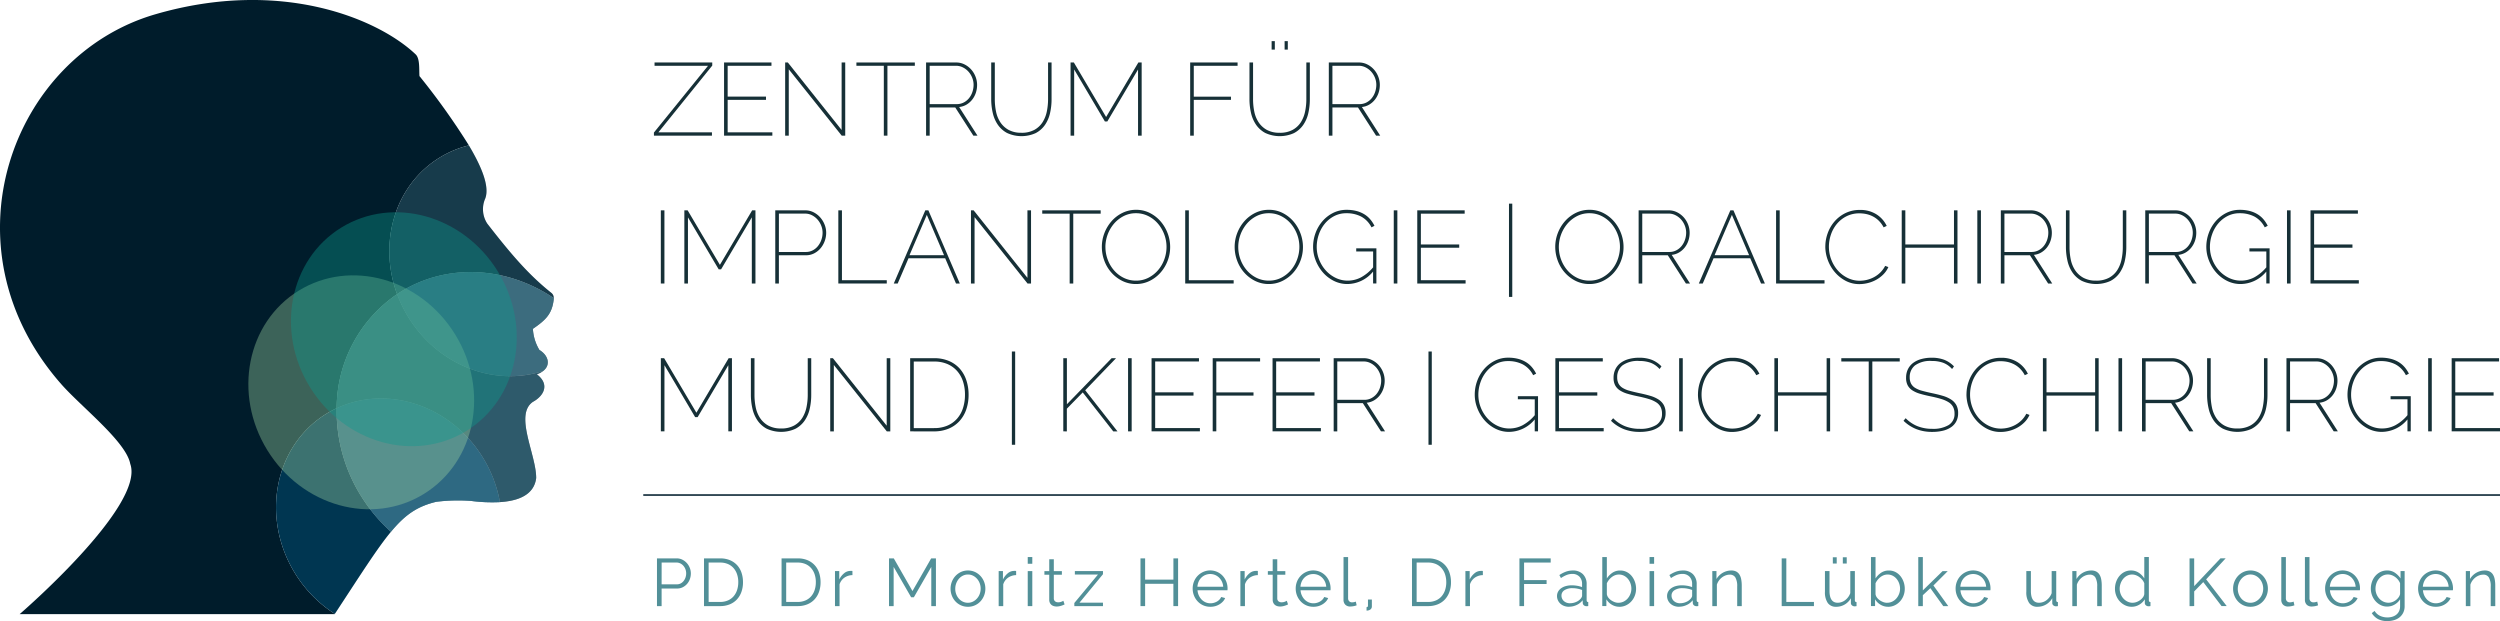 <svg id="Komponente_11_1" data-name="Komponente 11 – 1" xmlns="http://www.w3.org/2000/svg" xmlns:xlink="http://www.w3.org/1999/xlink" width="409" height="101.611" viewBox="0 0 409 101.611">
  <defs>
    <clipPath id="clip-path">
      <rect id="Rechteck_80" data-name="Rechteck 80" width="409" height="101.611" fill="none"/>
    </clipPath>
    <clipPath id="clip-path-4">
      <rect id="Rechteck_70" data-name="Rechteck 70" width="18.798" height="33.642" fill="none"/>
    </clipPath>
    <clipPath id="clip-path-5">
      <rect id="Rechteck_71" data-name="Rechteck 71" width="26.9" height="24.993" fill="none"/>
    </clipPath>
    <clipPath id="clip-path-6">
      <rect id="Rechteck_72" data-name="Rechteck 72" width="33.973" height="34.017" fill="none"/>
    </clipPath>
    <clipPath id="clip-path-7">
      <rect id="Rechteck_73" data-name="Rechteck 73" width="26.716" height="21.804" fill="none"/>
    </clipPath>
    <clipPath id="clip-path-9">
      <rect id="Rechteck_75" data-name="Rechteck 75" width="25.628" height="17.031" fill="none"/>
    </clipPath>
    <clipPath id="clip-path-11">
      <rect id="Rechteck_77" data-name="Rechteck 77" width="36.94" height="38.273" fill="none"/>
    </clipPath>
  </defs>
  <g id="Gruppe_156" data-name="Gruppe 156" clip-path="url(#clip-path)">
    <path id="Pfad_176" data-name="Pfad 176" d="M145.946,25.41,154.8,14.485h-8.75v-.539h9.441v.506l-8.817,10.925h8.767v.539h-9.492Z" transform="translate(-38.966 -3.723)" fill="#163037"/>
    <path id="Pfad_177" data-name="Pfad 177" d="M169.5,25.376v.539H161.6V13.946h7.755v.539h-7.165v5.042h6.272v.539h-6.272v5.311Z" transform="translate(-43.144 -3.723)" fill="#163037"/>
    <path id="Pfad_178" data-name="Pfad 178" d="M175.829,15.059V25.916h-.59V13.946h.438l8.8,11.043V13.946h.59v11.97h-.574Z" transform="translate(-46.787 -3.724)" fill="#163037"/>
    <path id="Pfad_179" data-name="Pfad 179" d="M200.7,14.485h-4.484V25.916h-.59V14.485h-4.485v-.539H200.7Z" transform="translate(-51.033 -3.723)" fill="#163037"/>
    <g id="Gruppe_126" data-name="Gruppe 126">
      <g id="Gruppe_125" data-name="Gruppe 125" clip-path="url(#clip-path)">
        <path id="Pfad_180" data-name="Pfad 180" d="M206.691,25.916V13.946h4.922a3,3,0,0,1,1.374.32,3.643,3.643,0,0,1,1.089.835,3.81,3.81,0,0,1,.707,1.171,3.67,3.67,0,0,1,.254,1.332,4.092,4.092,0,0,1-.21,1.315,3.672,3.672,0,0,1-.6,1.113,3.37,3.37,0,0,1-.927.809,2.905,2.905,0,0,1-1.2.388l3,4.686h-.674L211.461,21.3h-4.18v4.619Zm.59-5.159h4.434a2.413,2.413,0,0,0,1.138-.27,2.73,2.73,0,0,0,.867-.708,3.237,3.237,0,0,0,.548-1.012,3.614,3.614,0,0,0,.194-1.163,3.1,3.1,0,0,0-.228-1.171,3.333,3.333,0,0,0-.615-.995,3.064,3.064,0,0,0-.91-.691,2.455,2.455,0,0,0-1.113-.262h-4.316Z" transform="translate(-55.184 -3.723)" fill="#163037"/>
        <path id="Pfad_181" data-name="Pfad 181" d="M226.162,25.445a4.292,4.292,0,0,0,2.133-.481,3.7,3.7,0,0,0,1.34-1.256,5.232,5.232,0,0,0,.692-1.761,9.978,9.978,0,0,0,.2-2v-6h.574v6a10.168,10.168,0,0,1-.253,2.293,5.517,5.517,0,0,1-.835,1.93A4.243,4.243,0,0,1,228.5,25.5a5.638,5.638,0,0,1-4.687-.025,4.3,4.3,0,0,1-1.525-1.374,5.631,5.631,0,0,1-.817-1.939,10.046,10.046,0,0,1-.245-2.217v-6h.589v6a10.032,10.032,0,0,0,.2,2.031,4.958,4.958,0,0,0,.708,1.753,3.829,3.829,0,0,0,1.34,1.239,4.213,4.213,0,0,0,2.1.473" transform="translate(-59.064 -3.723)" fill="#163037"/>
        <path id="Pfad_182" data-name="Pfad 182" d="M249.975,25.916V15.093l-5.024,8.5h-.4l-5.025-8.5V25.916h-.59V13.946h.539l5.277,8.919,5.277-8.919h.54v11.97Z" transform="translate(-63.792 -3.724)" fill="#163037"/>
        <path id="Pfad_183" data-name="Pfad 183" d="M265.634,25.916V13.946h7.755v.539h-7.165v5.058h6.085v.523h-6.085v5.85Z" transform="translate(-70.921 -3.724)" fill="#163037"/>
        <path id="Pfad_184" data-name="Pfad 184" d="M283.808,24.174a4.284,4.284,0,0,0,2.132-.482,3.692,3.692,0,0,0,1.341-1.255,5.282,5.282,0,0,0,.691-1.762,9.914,9.914,0,0,0,.2-2v-6h.572v6a10.211,10.211,0,0,1-.252,2.293,5.507,5.507,0,0,1-.834,1.929,4.244,4.244,0,0,1-1.517,1.333,5.64,5.64,0,0,1-4.688-.025,4.308,4.308,0,0,1-1.526-1.374,5.667,5.667,0,0,1-.817-1.939,10.046,10.046,0,0,1-.244-2.217v-6h.589v6a10.084,10.084,0,0,0,.2,2.031,4.949,4.949,0,0,0,.708,1.753,3.832,3.832,0,0,0,1.341,1.239,4.21,4.21,0,0,0,2.1.473M282.492,9.185h.523v1.382h-.523Zm2.125,0h.523v1.382h-.523Z" transform="translate(-74.454 -2.452)" fill="#163037"/>
        <path id="Pfad_185" data-name="Pfad 185" d="M296.577,25.916V13.946H301.5a3,3,0,0,1,1.374.32,3.634,3.634,0,0,1,1.089.835,3.8,3.8,0,0,1,.707,1.171,3.685,3.685,0,0,1,.253,1.332,4.092,4.092,0,0,1-.21,1.315,3.671,3.671,0,0,1-.6,1.113,3.383,3.383,0,0,1-.928.809,2.9,2.9,0,0,1-1.2.388l3,4.686h-.674L301.348,21.3h-4.181v4.619Zm.59-5.159H301.6a2.409,2.409,0,0,0,1.138-.27,2.725,2.725,0,0,0,.868-.708,3.235,3.235,0,0,0,.548-1.012,3.6,3.6,0,0,0,.195-1.163,3.1,3.1,0,0,0-.228-1.171,3.321,3.321,0,0,0-.616-.995,3.064,3.064,0,0,0-.91-.691,2.45,2.45,0,0,0-1.112-.262h-4.317Z" transform="translate(-79.183 -3.723)" fill="#163037"/>
        <rect id="Rechteck_58" data-name="Rechteck 58" width="0.59" height="11.97" transform="translate(108.11 34.412)" fill="#163037"/>
        <path id="Pfad_186" data-name="Pfad 186" d="M163.776,58.916V48.093l-5.024,8.5h-.4l-5.024-8.5V58.916h-.59V46.946h.539l5.277,8.919,5.277-8.919h.54v11.97Z" transform="translate(-40.778 -12.534)" fill="#163037"/>
        <path id="Pfad_187" data-name="Pfad 187" d="M173.032,58.916V46.946h4.906a2.94,2.94,0,0,1,1.366.321,3.663,3.663,0,0,1,1.079.833,3.96,3.96,0,0,1,.716,1.172,3.575,3.575,0,0,1,.262,1.332,3.959,3.959,0,0,1-.245,1.374,3.842,3.842,0,0,1-.682,1.181,3.412,3.412,0,0,1-1.046.826,2.9,2.9,0,0,1-1.349.312h-4.416v4.619Zm.59-5.159h4.4a2.386,2.386,0,0,0,1.146-.27,2.693,2.693,0,0,0,.861-.717,3.355,3.355,0,0,0,.548-1.012,3.516,3.516,0,0,0,.194-1.154,3.1,3.1,0,0,0-.228-1.171,3.331,3.331,0,0,0-.615-1,3.093,3.093,0,0,0-.9-.69,2.4,2.4,0,0,0-1.1-.262h-4.3Z" transform="translate(-46.198 -12.534)" fill="#163037"/>
        <path id="Pfad_188" data-name="Pfad 188" d="M187.106,58.916V46.946h.591V58.377h7.333v.539Z" transform="translate(-49.955 -12.534)" fill="#163037"/>
        <path id="Pfad_189" data-name="Pfad 189" d="M204.634,46.946h.506l5.143,11.97h-.625l-1.769-4.131h-6l-1.77,4.131h-.641ZM207.7,54.28l-2.816-6.592-2.832,6.592Z" transform="translate(-53.257 -12.534)" fill="#163037"/>
        <path id="Pfad_190" data-name="Pfad 190" d="M217.3,48.059V58.917h-.591V46.946h.439l8.8,11.044V46.946h.59V58.917h-.574Z" transform="translate(-57.86 -12.534)" fill="#163037"/>
        <path id="Pfad_191" data-name="Pfad 191" d="M242.177,47.486h-4.485V58.917h-.59V47.486h-4.485v-.539h9.559Z" transform="translate(-62.106 -12.534)" fill="#163037"/>
        <path id="Pfad_192" data-name="Pfad 192" d="M251.513,58.97a4.943,4.943,0,0,1-2.276-.523,5.851,5.851,0,0,1-1.77-1.366,6.09,6.09,0,0,1-1.147-1.939,6.439,6.439,0,0,1-.4-2.242,6.223,6.223,0,0,1,.43-2.293,6.422,6.422,0,0,1,1.18-1.939,5.68,5.68,0,0,1,1.77-1.341,4.989,4.989,0,0,1,2.217-.5,4.9,4.9,0,0,1,2.277.531,5.792,5.792,0,0,1,1.761,1.391,6.431,6.431,0,0,1,1.138,1.948,6.334,6.334,0,0,1-1.206,6.44,5.728,5.728,0,0,1-1.769,1.333,4.959,4.959,0,0,1-2.2.5M246.506,52.9a5.876,5.876,0,0,0,.372,2.074,5.662,5.662,0,0,0,1.036,1.761,5.018,5.018,0,0,0,1.585,1.223,4.476,4.476,0,0,0,2.014.455,4.347,4.347,0,0,0,2.049-.481,5.188,5.188,0,0,0,1.576-1.256,5.625,5.625,0,0,0,1.012-1.77A5.948,5.948,0,0,0,256.5,52.9a5.773,5.773,0,0,0-.38-2.074,5.847,5.847,0,0,0-1.045-1.761,5.045,5.045,0,0,0-1.585-1.223,4.411,4.411,0,0,0-1.981-.455,4.347,4.347,0,0,0-2.049.481,5.2,5.2,0,0,0-1.576,1.256,5.924,5.924,0,0,0-1.382,3.776" transform="translate(-65.657 -12.503)" fill="#163037"/>
        <path id="Pfad_193" data-name="Pfad 193" d="M264.528,58.916V46.946h.591V58.377h7.333v.539Z" transform="translate(-70.626 -12.534)" fill="#163037"/>
        <path id="Pfad_194" data-name="Pfad 194" d="M281.158,58.97a4.943,4.943,0,0,1-2.276-.523,5.864,5.864,0,0,1-1.77-1.366,6.088,6.088,0,0,1-1.146-1.939,6.424,6.424,0,0,1-.405-2.242,6.223,6.223,0,0,1,.43-2.293,6.424,6.424,0,0,1,1.181-1.939,5.677,5.677,0,0,1,1.77-1.341,4.99,4.99,0,0,1,2.217-.5,4.893,4.893,0,0,1,2.276.531,5.783,5.783,0,0,1,1.761,1.391,6.417,6.417,0,0,1,1.138,1.948,6.338,6.338,0,0,1-1.206,6.44,5.732,5.732,0,0,1-1.77,1.333,4.958,4.958,0,0,1-2.2.5M276.15,52.9a5.892,5.892,0,0,0,.372,2.074,5.664,5.664,0,0,0,1.037,1.761,5.015,5.015,0,0,0,1.584,1.223,4.477,4.477,0,0,0,2.015.455,4.342,4.342,0,0,0,2.048-.481,5.2,5.2,0,0,0,1.577-1.256,5.623,5.623,0,0,0,1.011-1.77,5.93,5.93,0,0,0,.355-2.006,5.773,5.773,0,0,0-.38-2.074,5.833,5.833,0,0,0-1.045-1.761,5.045,5.045,0,0,0-1.585-1.223,4.41,4.41,0,0,0-1.981-.455,4.347,4.347,0,0,0-2.049.481,5.188,5.188,0,0,0-1.576,1.256A5.919,5.919,0,0,0,276.15,52.9" transform="translate(-73.571 -12.503)" fill="#163037"/>
        <path id="Pfad_195" data-name="Pfad 195" d="M302.88,56.93a5.478,5.478,0,0,1-4.181,2.04,4.914,4.914,0,0,1-2.268-.531,5.852,5.852,0,0,1-1.778-1.391,6.631,6.631,0,0,1-1.164-1.947,6.066,6.066,0,0,1-.421-2.2,6.521,6.521,0,0,1,.4-2.276,6.192,6.192,0,0,1,1.138-1.939,5.643,5.643,0,0,1,1.736-1.349,4.814,4.814,0,0,1,2.2-.506,6.379,6.379,0,0,1,1.635.194,4.732,4.732,0,0,1,1.281.54,4.012,4.012,0,0,1,.962.826,5.32,5.32,0,0,1,.69,1.053l-.489.253a4.064,4.064,0,0,0-1.7-1.77,5.153,5.153,0,0,0-2.395-.539,4.243,4.243,0,0,0-2.031.481,4.958,4.958,0,0,0-1.533,1.256A5.633,5.633,0,0,0,294,50.886a6.158,6.158,0,0,0-.338,2.014,5.582,5.582,0,0,0,.4,2.09,5.78,5.78,0,0,0,1.079,1.754,5.261,5.261,0,0,0,1.61,1.214,4.456,4.456,0,0,0,1.99.455,4.651,4.651,0,0,0,2.148-.523,6.83,6.83,0,0,0,2-1.652v-2.6h-2.765v-.506h3.3v5.749h-.539Z" transform="translate(-78.246 -12.503)" fill="#163037"/>
        <rect id="Rechteck_59" data-name="Rechteck 59" width="0.59" height="11.97" transform="translate(228.019 34.412)" fill="#163037"/>
        <path id="Pfad_196" data-name="Pfad 196" d="M324.225,58.376v.539h-7.907V46.946h7.755v.54h-7.165v5.041h6.272v.539h-6.272v5.311Z" transform="translate(-84.453 -12.534)" fill="#163037"/>
        <rect id="Rechteck_60" data-name="Rechteck 60" width="0.539" height="15.258" transform="translate(246.869 33.316)" fill="#163037"/>
        <path id="Pfad_197" data-name="Pfad 197" d="M352.711,58.97a4.943,4.943,0,0,1-2.276-.523,5.864,5.864,0,0,1-1.77-1.366,6.087,6.087,0,0,1-1.146-1.939,6.423,6.423,0,0,1-.405-2.242,6.223,6.223,0,0,1,.43-2.293,6.424,6.424,0,0,1,1.181-1.939,5.677,5.677,0,0,1,1.769-1.341,4.99,4.99,0,0,1,2.217-.5,4.893,4.893,0,0,1,2.276.531,5.783,5.783,0,0,1,1.761,1.391,6.417,6.417,0,0,1,1.138,1.948,6.338,6.338,0,0,1-1.206,6.44,5.732,5.732,0,0,1-1.77,1.333,4.958,4.958,0,0,1-2.2.5M347.7,52.9a5.893,5.893,0,0,0,.372,2.074,5.664,5.664,0,0,0,1.037,1.761,5.015,5.015,0,0,0,1.584,1.223,4.477,4.477,0,0,0,2.015.455,4.342,4.342,0,0,0,2.048-.481,5.2,5.2,0,0,0,1.577-1.256,5.622,5.622,0,0,0,1.011-1.77A5.948,5.948,0,0,0,357.7,52.9a5.773,5.773,0,0,0-.38-2.074,5.833,5.833,0,0,0-1.045-1.761,5.045,5.045,0,0,0-1.585-1.223,4.41,4.41,0,0,0-1.981-.455,4.347,4.347,0,0,0-2.049.481,5.188,5.188,0,0,0-1.576,1.256A5.919,5.919,0,0,0,347.7,52.9" transform="translate(-92.675 -12.503)" fill="#163037"/>
        <path id="Pfad_198" data-name="Pfad 198" d="M365.724,58.916V46.946h4.924a2.991,2.991,0,0,1,1.374.321,3.635,3.635,0,0,1,1.088.833,3.834,3.834,0,0,1,.708,1.172,3.684,3.684,0,0,1,.252,1.332,4.091,4.091,0,0,1-.21,1.315,3.654,3.654,0,0,1-.6,1.113,3.371,3.371,0,0,1-.927.809,2.9,2.9,0,0,1-1.2.388l3,4.686h-.674L370.5,54.3h-4.181v4.619Zm.591-5.159h4.434a2.4,2.4,0,0,0,1.138-.27,2.728,2.728,0,0,0,.869-.708,3.25,3.25,0,0,0,.548-1.012A3.593,3.593,0,0,0,373.5,50.6a3.1,3.1,0,0,0-.228-1.171,3.319,3.319,0,0,0-.616-1,3.044,3.044,0,0,0-.91-.69,2.445,2.445,0,0,0-1.112-.262h-4.316Z" transform="translate(-97.644 -12.534)" fill="#163037"/>
        <path id="Pfad_199" data-name="Pfad 199" d="M384.315,46.946h.506l5.143,11.97h-.625l-1.769-4.131h-6l-1.77,4.131h-.641Zm3.068,7.334-2.815-6.592-2.832,6.592Z" transform="translate(-101.23 -12.534)" fill="#163037"/>
        <path id="Pfad_200" data-name="Pfad 200" d="M396.4,58.916V46.946h.591V58.377h7.333v.539Z" transform="translate(-105.833 -12.534)" fill="#163037"/>
        <path id="Pfad_201" data-name="Pfad 201" d="M407.394,52.822a6.314,6.314,0,0,1,.38-2.141,6.037,6.037,0,0,1,1.1-1.913,5.626,5.626,0,0,1,1.778-1.382,5.269,5.269,0,0,1,2.4-.531,4.862,4.862,0,0,1,2.722.733,4.522,4.522,0,0,1,1.661,1.88l-.505.236a4.314,4.314,0,0,0-.785-1.079,3.992,3.992,0,0,0-.969-.707,4.309,4.309,0,0,0-1.079-.388,5.36,5.36,0,0,0-1.113-.118,4.606,4.606,0,0,0-2.132.48,4.964,4.964,0,0,0-1.577,1.256,5.453,5.453,0,0,0-.969,1.753,6.158,6.158,0,0,0-.328,1.973,5.816,5.816,0,0,0,.388,2.107,5.728,5.728,0,0,0,1.07,1.779,5.205,5.205,0,0,0,1.61,1.222,4.456,4.456,0,0,0,1.99.455,4.95,4.95,0,0,0,2.309-.581,4.535,4.535,0,0,0,1.028-.751,4.225,4.225,0,0,0,.809-1.1l.523.2a3.992,3.992,0,0,1-.826,1.2,5.2,5.2,0,0,1-1.163.877,5.539,5.539,0,0,1-1.357.531,5.8,5.8,0,0,1-1.391.177,4.742,4.742,0,0,1-2.25-.539,5.954,5.954,0,0,1-1.761-1.408,6.512,6.512,0,0,1-1.156-1.973,6.383,6.383,0,0,1-.412-2.25" transform="translate(-108.769 -12.509)" fill="#163037"/>
        <path id="Pfad_202" data-name="Pfad 202" d="M433.564,46.946v11.97h-.573v-5.85h-7.958v5.85h-.589V46.946h.589v5.58h7.958v-5.58Z" transform="translate(-113.321 -12.534)" fill="#163037"/>
        <rect id="Rechteck_61" data-name="Rechteck 61" width="0.59" height="11.97" transform="translate(323.49 34.412)" fill="#163037"/>
        <path id="Pfad_203" data-name="Pfad 203" d="M446.562,58.916V46.946h4.922a2.987,2.987,0,0,1,1.374.321,3.639,3.639,0,0,1,1.089.833,3.83,3.83,0,0,1,.707,1.172,3.67,3.67,0,0,1,.254,1.332,4.091,4.091,0,0,1-.21,1.315,3.672,3.672,0,0,1-.6,1.113,3.37,3.37,0,0,1-.927.809,2.905,2.905,0,0,1-1.2.388l3,4.686H454.3L451.332,54.3h-4.18v4.619Zm.59-5.159h4.434a2.413,2.413,0,0,0,1.138-.27,2.73,2.73,0,0,0,.867-.708,3.236,3.236,0,0,0,.548-1.012,3.614,3.614,0,0,0,.194-1.163,3.1,3.1,0,0,0-.228-1.171,3.346,3.346,0,0,0-.615-1,3.062,3.062,0,0,0-.91-.69,2.455,2.455,0,0,0-1.113-.262h-4.316Z" transform="translate(-119.227 -12.534)" fill="#163037"/>
        <path id="Pfad_204" data-name="Pfad 204" d="M466.033,58.445a4.3,4.3,0,0,0,2.133-.481,3.7,3.7,0,0,0,1.34-1.256,5.262,5.262,0,0,0,.692-1.761,9.979,9.979,0,0,0,.2-2v-6h.573v6a10.211,10.211,0,0,1-.252,2.293,5.517,5.517,0,0,1-.835,1.93,4.244,4.244,0,0,1-1.517,1.332,5.64,5.64,0,0,1-4.688-.025,4.306,4.306,0,0,1-1.525-1.374,5.631,5.631,0,0,1-.817-1.939,10.044,10.044,0,0,1-.244-2.217v-6h.589v6a10.084,10.084,0,0,0,.2,2.031,4.946,4.946,0,0,0,.709,1.753,3.817,3.817,0,0,0,1.34,1.239,4.212,4.212,0,0,0,2.1.473" transform="translate(-123.107 -12.534)" fill="#163037"/>
        <path id="Pfad_205" data-name="Pfad 205" d="M478.8,58.916V46.946h4.924a2.991,2.991,0,0,1,1.374.321,3.636,3.636,0,0,1,1.088.833,3.834,3.834,0,0,1,.708,1.172,3.683,3.683,0,0,1,.252,1.332,4.091,4.091,0,0,1-.21,1.315,3.654,3.654,0,0,1-.6,1.113,3.37,3.37,0,0,1-.927.809,2.9,2.9,0,0,1-1.2.388l3,4.686h-.674L483.574,54.3h-4.181v4.619Zm.591-5.159h4.434a2.4,2.4,0,0,0,1.138-.27,2.728,2.728,0,0,0,.869-.708,3.25,3.25,0,0,0,.548-1.012,3.594,3.594,0,0,0,.194-1.163,3.1,3.1,0,0,0-.228-1.171,3.318,3.318,0,0,0-.616-1,3.043,3.043,0,0,0-.91-.69,2.445,2.445,0,0,0-1.112-.262h-4.316Z" transform="translate(-127.835 -12.534)" fill="#163037"/>
        <path id="Pfad_206" data-name="Pfad 206" d="M502.238,56.93a5.479,5.479,0,0,1-4.181,2.04,4.91,4.91,0,0,1-2.268-.531,5.864,5.864,0,0,1-1.779-1.391,6.644,6.644,0,0,1-1.163-1.947,6.051,6.051,0,0,1-.422-2.2,6.522,6.522,0,0,1,.405-2.276,6.165,6.165,0,0,1,1.138-1.939,5.634,5.634,0,0,1,1.737-1.349,4.812,4.812,0,0,1,2.2-.506,6.388,6.388,0,0,1,1.635.194,4.732,4.732,0,0,1,1.281.54,4,4,0,0,1,.961.826,5.357,5.357,0,0,1,.691,1.053l-.49.253a4.063,4.063,0,0,0-1.7-1.77,5.155,5.155,0,0,0-2.395-.539,4.243,4.243,0,0,0-2.031.481,4.969,4.969,0,0,0-1.534,1.256,5.662,5.662,0,0,0-.969,1.762,6.177,6.177,0,0,0-.338,2.014,5.6,5.6,0,0,0,.4,2.09,5.8,5.8,0,0,0,1.08,1.754,5.267,5.267,0,0,0,1.609,1.214,4.457,4.457,0,0,0,1.99.455,4.649,4.649,0,0,0,2.148-.523,6.832,6.832,0,0,0,2-1.652v-2.6h-2.765v-.506h3.3v5.749h-.539Z" transform="translate(-131.472 -12.503)" fill="#163037"/>
        <rect id="Rechteck_62" data-name="Rechteck 62" width="0.591" height="11.97" transform="translate(374.151 34.412)" fill="#163037"/>
        <path id="Pfad_207" data-name="Pfad 207" d="M523.583,58.376v.539h-7.907V46.946h7.755v.54h-7.164v5.041h6.271v.539h-6.271v5.311Z" transform="translate(-137.679 -12.534)" fill="#163037"/>
        <path id="Pfad_208" data-name="Pfad 208" d="M158.53,91.916V81.093l-5.024,8.5h-.4l-5.024-8.5V91.916h-.59V79.946h.539l5.277,8.919,5.277-8.919h.539v11.97Z" transform="translate(-39.377 -21.345)" fill="#163037"/>
        <path id="Pfad_209" data-name="Pfad 209" d="M172.528,91.445a4.3,4.3,0,0,0,2.133-.481A3.711,3.711,0,0,0,176,89.708a5.276,5.276,0,0,0,.69-1.761,9.874,9.874,0,0,0,.2-2v-6h.572v6a10.168,10.168,0,0,1-.253,2.293,5.49,5.49,0,0,1-.834,1.93,4.243,4.243,0,0,1-1.517,1.332,5.638,5.638,0,0,1-4.687-.025A4.3,4.3,0,0,1,168.65,90.1a5.645,5.645,0,0,1-.817-1.939,10.046,10.046,0,0,1-.245-2.217v-6h.59v6a10.084,10.084,0,0,0,.2,2.031,4.958,4.958,0,0,0,.708,1.753,3.825,3.825,0,0,0,1.341,1.239,4.212,4.212,0,0,0,2.1.473" transform="translate(-44.744 -21.345)" fill="#163037"/>
        <path id="Pfad_210" data-name="Pfad 210" d="M185.888,81.059V91.917h-.59V79.946h.438l8.8,11.044V79.946h.59V91.917h-.573Z" transform="translate(-49.472 -21.345)" fill="#163037"/>
        <path id="Pfad_211" data-name="Pfad 211" d="M203.137,91.916V79.946h3.911a6.037,6.037,0,0,1,2.478.473,4.948,4.948,0,0,1,1.763,1.281,5.441,5.441,0,0,1,1.053,1.9,7.423,7.423,0,0,1,.354,2.318,7.283,7.283,0,0,1-.4,2.47,5.4,5.4,0,0,1-1.13,1.888,5.008,5.008,0,0,1-1.779,1.214,6.109,6.109,0,0,1-2.343.43Zm8.969-6a6.9,6.9,0,0,0-.328-2.175,4.815,4.815,0,0,0-.978-1.719,4.483,4.483,0,0,0-1.594-1.13,5.432,5.432,0,0,0-2.158-.4h-3.321v10.89h3.321a5.425,5.425,0,0,0,2.192-.413,4.415,4.415,0,0,0,1.585-1.146,4.86,4.86,0,0,0,.961-1.737,7.09,7.09,0,0,0,.32-2.167" transform="translate(-54.235 -21.345)" fill="#163037"/>
        <rect id="Rechteck_63" data-name="Rechteck 63" width="0.539" height="15.258" transform="translate(165.542 57.506)" fill="#163037"/>
        <path id="Pfad_212" data-name="Pfad 212" d="M237.314,91.916V79.946h.59v7.536l7.317-7.536h.724L240.9,85.19l5.278,6.727h-.692l-4.99-6.373-2.6,2.664v3.709Z" transform="translate(-63.36 -21.345)" fill="#163037"/>
        <rect id="Rechteck_64" data-name="Rechteck 64" width="0.59" height="11.97" transform="translate(184.551 58.601)" fill="#163037"/>
        <path id="Pfad_213" data-name="Pfad 213" d="M264.924,91.376v.539h-7.907V79.946h7.755v.54h-7.165v5.041h6.272v.539h-6.272v5.311Z" transform="translate(-68.621 -21.345)" fill="#163037"/>
        <path id="Pfad_214" data-name="Pfad 214" d="M270.66,91.916V79.946h7.755v.539h-7.164v5.058h6.085v.523h-6.085v5.85Z" transform="translate(-72.263 -21.345)" fill="#163037"/>
        <path id="Pfad_215" data-name="Pfad 215" d="M291.926,91.376v.539h-7.907V79.946h7.755v.54h-7.165v5.041h6.271v.539h-6.271v5.311Z" transform="translate(-75.83 -21.345)" fill="#163037"/>
        <path id="Pfad_216" data-name="Pfad 216" d="M297.661,91.916V79.946h4.923a2.987,2.987,0,0,1,1.374.321,3.629,3.629,0,0,1,1.089.833,3.818,3.818,0,0,1,.707,1.172,3.684,3.684,0,0,1,.253,1.332,4.092,4.092,0,0,1-.21,1.315,3.67,3.67,0,0,1-.6,1.113,3.383,3.383,0,0,1-.928.809,2.9,2.9,0,0,1-1.2.388l3,4.686H305.4L302.432,87.3h-4.181v4.619Zm.59-5.159h4.434a2.409,2.409,0,0,0,1.138-.27,2.725,2.725,0,0,0,.868-.708,3.235,3.235,0,0,0,.548-1.012,3.6,3.6,0,0,0,.195-1.163,3.1,3.1,0,0,0-.228-1.171,3.333,3.333,0,0,0-.616-1,3.062,3.062,0,0,0-.91-.69,2.449,2.449,0,0,0-1.112-.262h-4.317Z" transform="translate(-79.472 -21.345)" fill="#163037"/>
        <rect id="Rechteck_65" data-name="Rechteck 65" width="0.539" height="15.258" transform="translate(233.7 57.506)" fill="#163037"/>
        <path id="Pfad_217" data-name="Pfad 217" d="M338.959,89.93a5.476,5.476,0,0,1-4.18,2.04,4.912,4.912,0,0,1-2.268-.531,5.844,5.844,0,0,1-1.778-1.391,6.616,6.616,0,0,1-1.164-1.947,6.066,6.066,0,0,1-.421-2.2,6.538,6.538,0,0,1,.4-2.276,6.221,6.221,0,0,1,1.138-1.939,5.661,5.661,0,0,1,1.736-1.349,4.817,4.817,0,0,1,2.2-.506,6.374,6.374,0,0,1,1.635.194,4.733,4.733,0,0,1,1.281.54,4,4,0,0,1,.962.826,5.286,5.286,0,0,1,.691,1.053l-.488.253a4.065,4.065,0,0,0-1.7-1.77,5.149,5.149,0,0,0-2.394-.539,4.243,4.243,0,0,0-2.031.481,4.969,4.969,0,0,0-1.534,1.256,5.648,5.648,0,0,0-.969,1.762,6.157,6.157,0,0,0-.337,2.014,5.6,5.6,0,0,0,.4,2.09,5.794,5.794,0,0,0,1.079,1.754,5.264,5.264,0,0,0,1.61,1.214,4.453,4.453,0,0,0,1.989.455,4.654,4.654,0,0,0,2.149-.523,6.818,6.818,0,0,0,2-1.652v-2.6H336.2v-.506h3.3v5.749h-.54Z" transform="translate(-87.879 -21.314)" fill="#163037"/>
        <path id="Pfad_218" data-name="Pfad 218" d="M355.047,91.376v.539H347.14V79.946H354.9v.54h-7.164v5.041H354v.539h-6.271v5.311Z" transform="translate(-92.682 -21.345)" fill="#163037"/>
        <path id="Pfad_219" data-name="Pfad 219" d="M367.5,81.686a3.721,3.721,0,0,0-1.45-1.02,5.332,5.332,0,0,0-1.855-.295,4.265,4.265,0,0,0-2.764.725,2.407,2.407,0,0,0-.86,1.939,2.222,2.222,0,0,0,.211,1.02,1.827,1.827,0,0,0,.649.7,4.1,4.1,0,0,0,1.13.48q.692.194,1.652.4.976.2,1.77.438a5.175,5.175,0,0,1,1.349.6,2.57,2.57,0,0,1,.858.9,2.675,2.675,0,0,1,.3,1.332,2.864,2.864,0,0,1-.295,1.332,2.615,2.615,0,0,1-.851.961,3.994,3.994,0,0,1-1.341.582,7.321,7.321,0,0,1-1.745.194,7.057,7.057,0,0,1-2.579-.446,6.507,6.507,0,0,1-2.124-1.374l.353-.421a5.648,5.648,0,0,0,1.923,1.3,6.438,6.438,0,0,0,2.444.438,4.923,4.923,0,0,0,2.656-.615,2.075,2.075,0,0,0,.97-1.879,2.306,2.306,0,0,0-.237-1.089,2.046,2.046,0,0,0-.715-.758,4.921,4.921,0,0,0-1.214-.539q-.734-.228-1.728-.43-.977-.2-1.728-.421a4.706,4.706,0,0,1-1.265-.557,2.254,2.254,0,0,1-.775-.826,2.581,2.581,0,0,1-.262-1.231,3.156,3.156,0,0,1,.3-1.408,2.871,2.871,0,0,1,.852-1.028,3.967,3.967,0,0,1,1.324-.633,6.321,6.321,0,0,1,1.72-.219,5.664,5.664,0,0,1,2.04.337,4.5,4.5,0,0,1,1.6,1.079Z" transform="translate(-95.998 -21.314)" fill="#163037"/>
        <rect id="Rechteck_66" data-name="Rechteck 66" width="0.591" height="11.97" transform="translate(274.709 58.601)" fill="#163037"/>
        <path id="Pfad_220" data-name="Pfad 220" d="M378.972,85.822a6.313,6.313,0,0,1,.38-2.141,6.065,6.065,0,0,1,1.1-1.913,5.637,5.637,0,0,1,1.779-1.382,5.266,5.266,0,0,1,2.4-.531,4.863,4.863,0,0,1,2.722.733,4.527,4.527,0,0,1,1.661,1.88l-.506.236a4.331,4.331,0,0,0-.784-1.079,3.992,3.992,0,0,0-.969-.707,4.319,4.319,0,0,0-1.079-.388,5.36,5.36,0,0,0-1.113-.118,4.609,4.609,0,0,0-2.132.48,4.952,4.952,0,0,0-1.577,1.256,5.452,5.452,0,0,0-.969,1.753,6.159,6.159,0,0,0-.329,1.973,5.816,5.816,0,0,0,.388,2.107,5.744,5.744,0,0,0,1.071,1.779,5.211,5.211,0,0,0,1.609,1.222,4.457,4.457,0,0,0,1.99.455,4.945,4.945,0,0,0,2.309-.581,4.538,4.538,0,0,0,1.029-.751,4.241,4.241,0,0,0,.809-1.1l.523.2a4.005,4.005,0,0,1-.826,1.2,5.185,5.185,0,0,1-1.164.877,5.528,5.528,0,0,1-1.357.531,5.785,5.785,0,0,1-1.391.177,4.741,4.741,0,0,1-2.25-.539,5.957,5.957,0,0,1-1.762-1.408,6.525,6.525,0,0,1-1.155-1.973,6.367,6.367,0,0,1-.413-2.25" transform="translate(-101.181 -21.32)" fill="#163037"/>
        <path id="Pfad_221" data-name="Pfad 221" d="M405.142,79.946v11.97h-.572v-5.85h-7.958v5.85h-.59V79.946h.59v5.58h7.958v-5.58Z" transform="translate(-105.733 -21.345)" fill="#163037"/>
        <path id="Pfad_222" data-name="Pfad 222" d="M420.52,80.486h-4.485V91.917h-.59V80.486h-4.484v-.539h9.559Z" transform="translate(-109.722 -21.345)" fill="#163037"/>
        <path id="Pfad_223" data-name="Pfad 223" d="M432.788,81.686a3.721,3.721,0,0,0-1.45-1.02,5.332,5.332,0,0,0-1.855-.295,4.265,4.265,0,0,0-2.764.725,2.407,2.407,0,0,0-.86,1.939,2.222,2.222,0,0,0,.211,1.02,1.827,1.827,0,0,0,.649.7,4.1,4.1,0,0,0,1.13.48q.692.194,1.652.4.976.2,1.77.438a5.175,5.175,0,0,1,1.349.6,2.57,2.57,0,0,1,.858.9,2.675,2.675,0,0,1,.3,1.332,2.864,2.864,0,0,1-.295,1.332,2.615,2.615,0,0,1-.851.961,3.994,3.994,0,0,1-1.341.582,7.321,7.321,0,0,1-1.745.194,7.057,7.057,0,0,1-2.579-.446,6.507,6.507,0,0,1-2.124-1.374l.353-.421a5.647,5.647,0,0,0,1.923,1.3,6.438,6.438,0,0,0,2.444.438,4.923,4.923,0,0,0,2.656-.615,2.075,2.075,0,0,0,.97-1.879,2.306,2.306,0,0,0-.237-1.089,2.046,2.046,0,0,0-.715-.758,4.921,4.921,0,0,0-1.214-.539q-.734-.228-1.728-.43-.977-.2-1.728-.421a4.706,4.706,0,0,1-1.265-.557,2.254,2.254,0,0,1-.775-.826,2.581,2.581,0,0,1-.262-1.231,3.156,3.156,0,0,1,.3-1.408,2.871,2.871,0,0,1,.852-1.028,3.967,3.967,0,0,1,1.324-.633,6.321,6.321,0,0,1,1.72-.219,5.664,5.664,0,0,1,2.04.337,4.5,4.5,0,0,1,1.6,1.079Z" transform="translate(-113.429 -21.314)" fill="#163037"/>
        <path id="Pfad_224" data-name="Pfad 224" d="M438.9,85.822a6.33,6.33,0,0,1,.38-2.141,6.053,6.053,0,0,1,1.1-1.913,5.61,5.61,0,0,1,1.778-1.382,5.268,5.268,0,0,1,2.4-.531,4.862,4.862,0,0,1,2.722.733,4.527,4.527,0,0,1,1.661,1.88l-.505.236a4.352,4.352,0,0,0-.785-1.079,4.006,4.006,0,0,0-.969-.707,4.323,4.323,0,0,0-1.08-.388,5.358,5.358,0,0,0-1.112-.118,4.607,4.607,0,0,0-2.132.48,4.971,4.971,0,0,0-1.577,1.256,5.466,5.466,0,0,0-.969,1.753,6.158,6.158,0,0,0-.328,1.973,5.831,5.831,0,0,0,.388,2.107,5.742,5.742,0,0,0,1.07,1.779,5.208,5.208,0,0,0,1.61,1.222,4.453,4.453,0,0,0,1.989.455,4.95,4.95,0,0,0,2.31-.581,4.551,4.551,0,0,0,1.028-.751,4.24,4.24,0,0,0,.809-1.1l.523.2a3.979,3.979,0,0,1-.826,1.2,5.176,5.176,0,0,1-1.163.877,5.563,5.563,0,0,1-1.357.531,5.8,5.8,0,0,1-1.392.177,4.744,4.744,0,0,1-2.25-.539,5.963,5.963,0,0,1-1.761-1.408,6.512,6.512,0,0,1-1.155-1.973,6.368,6.368,0,0,1-.413-2.25" transform="translate(-117.182 -21.32)" fill="#163037"/>
        <path id="Pfad_225" data-name="Pfad 225" d="M465.073,79.946v11.97H464.5v-5.85h-7.958v5.85h-.589V79.946h.589v5.58H464.5v-5.58Z" transform="translate(-121.734 -21.345)" fill="#163037"/>
        <rect id="Rechteck_67" data-name="Rechteck 67" width="0.591" height="11.97" transform="translate(346.586 58.601)" fill="#163037"/>
        <path id="Pfad_226" data-name="Pfad 226" d="M478.071,91.916V79.946h4.923a2.991,2.991,0,0,1,1.374.321,3.644,3.644,0,0,1,1.088.833,3.846,3.846,0,0,1,.707,1.172,3.669,3.669,0,0,1,.253,1.332,4.093,4.093,0,0,1-.21,1.315,3.657,3.657,0,0,1-.6,1.113,3.358,3.358,0,0,1-.927.809,2.908,2.908,0,0,1-1.2.388l3,4.686h-.674L482.842,87.3h-4.18v4.619Zm.591-5.159H483.1a2.408,2.408,0,0,0,1.138-.27,2.733,2.733,0,0,0,.868-.708,3.251,3.251,0,0,0,.548-1.012,3.612,3.612,0,0,0,.194-1.163,3.1,3.1,0,0,0-.228-1.171,3.332,3.332,0,0,0-.615-1,3.044,3.044,0,0,0-.91-.69,2.45,2.45,0,0,0-1.113-.262h-4.315Z" transform="translate(-127.639 -21.345)" fill="#163037"/>
        <path id="Pfad_227" data-name="Pfad 227" d="M497.542,91.445a4.293,4.293,0,0,0,2.132-.481,3.7,3.7,0,0,0,1.341-1.256,5.275,5.275,0,0,0,.691-1.761,9.925,9.925,0,0,0,.2-2v-6h.573v6a10.211,10.211,0,0,1-.252,2.293,5.516,5.516,0,0,1-.834,1.93,4.249,4.249,0,0,1-1.517,1.332,5.64,5.64,0,0,1-4.688-.025,4.3,4.3,0,0,1-1.526-1.374,5.661,5.661,0,0,1-.817-1.939,10.046,10.046,0,0,1-.244-2.217v-6h.589v6a10.084,10.084,0,0,0,.2,2.031,4.944,4.944,0,0,0,.708,1.753,3.825,3.825,0,0,0,1.341,1.239,4.209,4.209,0,0,0,2.1.473" transform="translate(-131.519 -21.345)" fill="#163037"/>
        <path id="Pfad_228" data-name="Pfad 228" d="M510.312,91.916V79.946h4.922a2.987,2.987,0,0,1,1.374.321,3.64,3.64,0,0,1,1.089.833,3.831,3.831,0,0,1,.707,1.172,3.671,3.671,0,0,1,.254,1.332,4.092,4.092,0,0,1-.21,1.315,3.671,3.671,0,0,1-.6,1.113,3.371,3.371,0,0,1-.927.809,2.905,2.905,0,0,1-1.2.388l3,4.686h-.674L515.082,87.3H510.9v4.619Zm.59-5.159h4.434a2.413,2.413,0,0,0,1.138-.27,2.73,2.73,0,0,0,.867-.708,3.236,3.236,0,0,0,.548-1.012,3.615,3.615,0,0,0,.194-1.163,3.1,3.1,0,0,0-.228-1.171,3.345,3.345,0,0,0-.615-1,3.061,3.061,0,0,0-.91-.69,2.455,2.455,0,0,0-1.113-.262H510.9Z" transform="translate(-136.247 -21.345)" fill="#163037"/>
        <path id="Pfad_229" data-name="Pfad 229" d="M533.746,89.93a5.477,5.477,0,0,1-4.18,2.04,4.912,4.912,0,0,1-2.268-.531,5.843,5.843,0,0,1-1.778-1.391,6.616,6.616,0,0,1-1.164-1.947,6.066,6.066,0,0,1-.421-2.2,6.537,6.537,0,0,1,.4-2.276,6.22,6.22,0,0,1,1.138-1.939,5.66,5.66,0,0,1,1.737-1.349,4.816,4.816,0,0,1,2.2-.506,6.374,6.374,0,0,1,1.635.194,4.733,4.733,0,0,1,1.281.54,4,4,0,0,1,.962.826,5.29,5.29,0,0,1,.69,1.053l-.488.253a4.065,4.065,0,0,0-1.7-1.77,5.149,5.149,0,0,0-2.394-.539,4.243,4.243,0,0,0-2.031.481,4.969,4.969,0,0,0-1.534,1.256,5.649,5.649,0,0,0-.969,1.762,6.159,6.159,0,0,0-.337,2.014,5.6,5.6,0,0,0,.4,2.09A5.8,5.8,0,0,0,526,89.744a5.264,5.264,0,0,0,1.61,1.214,4.454,4.454,0,0,0,1.989.455,4.654,4.654,0,0,0,2.149-.523,6.818,6.818,0,0,0,2-1.652v-2.6h-2.764v-.506h3.3v5.749h-.539Z" transform="translate(-139.885 -21.314)" fill="#163037"/>
        <rect id="Rechteck_68" data-name="Rechteck 68" width="0.59" height="11.97" transform="translate(397.248 58.601)" fill="#163037"/>
        <path id="Pfad_230" data-name="Pfad 230" d="M555.092,91.376v.539h-7.907V79.946h7.755v.54h-7.165v5.041h6.272v.539h-6.272v5.311Z" transform="translate(-146.092 -21.345)" fill="#163037"/>
        <path id="Pfad_231" data-name="Pfad 231" d="M146.629,132.433v-7.807h3.233a2.028,2.028,0,0,1,.929.215,2.456,2.456,0,0,1,.731.561,2.565,2.565,0,0,1,.479.787,2.444,2.444,0,0,1,.17.891,2.736,2.736,0,0,1-.159.929,2.435,2.435,0,0,1-.457.787,2.343,2.343,0,0,1-.709.55,2.013,2.013,0,0,1-.918.209h-2.54v2.88Zm.759-3.562h2.5a1.308,1.308,0,0,0,.622-.148,1.521,1.521,0,0,0,.478-.4,1.873,1.873,0,0,0,.308-.572,2.09,2.09,0,0,0,.11-.676,1.892,1.892,0,0,0-.126-.688,1.871,1.871,0,0,0-.341-.566,1.558,1.558,0,0,0-.506-.38,1.415,1.415,0,0,0-.611-.137h-2.43Z" transform="translate(-39.148 -33.274)" fill="#529098"/>
        <path id="Pfad_232" data-name="Pfad 232" d="M157.126,132.432v-7.807h2.639a4.07,4.07,0,0,1,1.638.308,3.328,3.328,0,0,1,1.171.836,3.447,3.447,0,0,1,.7,1.237,4.856,4.856,0,0,1,.231,1.512,4.65,4.65,0,0,1-.264,1.61,3.53,3.53,0,0,1-.748,1.231,3.291,3.291,0,0,1-1.176.792,4.1,4.1,0,0,1-1.55.281Zm5.608-3.914a4.033,4.033,0,0,0-.2-1.292,2.908,2.908,0,0,0-.578-1.017,2.579,2.579,0,0,0-.929-.666,3.189,3.189,0,0,0-1.264-.236h-1.88v6.443h1.88a3.118,3.118,0,0,0,1.281-.248,2.6,2.6,0,0,0,.929-.681,2.953,2.953,0,0,0,.566-1.023,4.093,4.093,0,0,0,.193-1.281" transform="translate(-41.951 -33.273)" fill="#529098"/>
        <path id="Pfad_233" data-name="Pfad 233" d="M174.436,132.432v-7.807h2.639a4.076,4.076,0,0,1,1.639.308,3.339,3.339,0,0,1,1.171.836,3.445,3.445,0,0,1,.7,1.237,4.835,4.835,0,0,1,.232,1.512,4.633,4.633,0,0,1-.265,1.61,3.528,3.528,0,0,1-.747,1.231,3.287,3.287,0,0,1-1.177.792,4.09,4.09,0,0,1-1.55.281Zm5.608-3.914a4.033,4.033,0,0,0-.2-1.292,2.919,2.919,0,0,0-.578-1.017,2.578,2.578,0,0,0-.929-.666,3.189,3.189,0,0,0-1.264-.236h-1.88v6.443h1.88a3.12,3.12,0,0,0,1.281-.248,2.6,2.6,0,0,0,.929-.681,2.954,2.954,0,0,0,.566-1.023,4.093,4.093,0,0,0,.193-1.281" transform="translate(-46.572 -33.273)" fill="#529098"/>
        <path id="Pfad_234" data-name="Pfad 234" d="M189.216,128.109a2.361,2.361,0,0,0-1.319.418,2.1,2.1,0,0,0-.791,1.089v3.562h-.748v-5.728h.7v1.374a3.007,3.007,0,0,1,.78-1.006,1.6,1.6,0,0,1,1.045-.4h.186a.819.819,0,0,1,.143.011Z" transform="translate(-49.755 -34.019)" fill="#529098"/>
        <path id="Pfad_235" data-name="Pfad 235" d="M205.334,132.433v-6.41l-2.848,4.959h-.45l-2.859-4.959v6.41h-.759v-7.807h.781l3.057,5.344,3.057-5.344h.781v7.807Z" transform="translate(-52.975 -33.274)" fill="#529098"/>
        <path id="Pfad_236" data-name="Pfad 236" d="M215,133.264a2.756,2.756,0,0,1-1.149-.238,2.792,2.792,0,0,1-.9-.643,2.91,2.91,0,0,1-.588-.946,3.168,3.168,0,0,1,.005-2.276,3,3,0,0,1,.594-.946,2.885,2.885,0,0,1,.9-.649,2.8,2.8,0,0,1,2.277,0,2.882,2.882,0,0,1,.9.649,3,3,0,0,1,.594.946,3.067,3.067,0,0,1,.215,1.144,3.035,3.035,0,0,1-.215,1.133,2.988,2.988,0,0,1-.594.946,2.8,2.8,0,0,1-.9.643,2.732,2.732,0,0,1-1.138.238m-2.079-2.947a2.451,2.451,0,0,0,.161.9,2.317,2.317,0,0,0,.439.726,2,2,0,0,0,.66.489,1.893,1.893,0,0,0,.807.176,1.854,1.854,0,0,0,.809-.181,2.153,2.153,0,0,0,.664-.5,2.32,2.32,0,0,0,.451-.731,2.521,2.521,0,0,0,0-1.8,2.311,2.311,0,0,0-.451-.737,2.176,2.176,0,0,0-.659-.495,1.814,1.814,0,0,0-.8-.181,1.848,1.848,0,0,0-.809.181,2.054,2.054,0,0,0-.66.5,2.5,2.5,0,0,0-.611,1.649" transform="translate(-56.642 -33.995)" fill="#529098"/>
        <path id="Pfad_237" data-name="Pfad 237" d="M225.751,128.109a2.358,2.358,0,0,0-1.319.418,2.107,2.107,0,0,0-.792,1.089v3.562h-.747v-5.728h.7v1.374a3.008,3.008,0,0,1,.781-1.006,1.6,1.6,0,0,1,1.045-.4h.187a.819.819,0,0,1,.143.011Z" transform="translate(-59.51 -34.019)" fill="#529098"/>
        <path id="Pfad_238" data-name="Pfad 238" d="M229.379,124.326h.748v1.1h-.748Zm0,2.3h.748v5.728h-.748Z" transform="translate(-61.242 -33.194)" fill="#529098"/>
        <path id="Pfad_239" data-name="Pfad 239" d="M236.4,132.21c-.045.022-.108.051-.194.088s-.18.073-.29.11a3.457,3.457,0,0,1-.374.1,2.138,2.138,0,0,1-.441.044,1.594,1.594,0,0,1-.461-.066,1.079,1.079,0,0,1-.386-.2,1,1,0,0,1-.263-.347,1.116,1.116,0,0,1-.1-.484v-4.1H233.1v-.594h.792v-1.935h.748v1.935h1.319v.594H234.64v3.892a.6.6,0,0,0,.219.467.769.769,0,0,0,.474.149,1.407,1.407,0,0,0,.561-.1,2.536,2.536,0,0,0,.307-.149Z" transform="translate(-62.235 -33.326)" fill="#529098"/>
        <path id="Pfad_240" data-name="Pfad 240" d="M239.777,132.684l3.87-4.661h-3.782v-.561h4.6v.506l-3.848,4.663h3.848v.56h-4.685Z" transform="translate(-64.018 -34.031)" fill="#529098"/>
        <path id="Pfad_241" data-name="Pfad 241" d="M260.694,124.626v7.807h-.77v-3.65H255.3v3.65h-.759v-7.807h.759V128.1h4.629v-3.474Z" transform="translate(-67.958 -33.274)" fill="#529098"/>
        <path id="Pfad_242" data-name="Pfad 242" d="M269.074,133.264a2.792,2.792,0,0,1-2.068-.885,3,3,0,0,1-.6-.951,3.075,3.075,0,0,1-.215-1.154,3.01,3.01,0,0,1,.215-1.138,2.9,2.9,0,0,1,.6-.935,2.939,2.939,0,0,1,.907-.638,2.792,2.792,0,0,1,3.194.644,3.024,3.024,0,0,1,.792,2.056c0,.059,0,.117-.006.176a.513.513,0,0,1-.016.121h-4.893a2.39,2.39,0,0,0,.215.852,2.421,2.421,0,0,0,.461.677,2.033,2.033,0,0,0,.649.446,1.954,1.954,0,0,0,.787.159,2.069,2.069,0,0,0,.56-.077,2.221,2.221,0,0,0,.506-.208,1.793,1.793,0,0,0,.413-.325,1.443,1.443,0,0,0,.279-.423l.649.177a1.919,1.919,0,0,1-.375.577,2.629,2.629,0,0,1-.561.451,2.784,2.784,0,0,1-.7.3,3.007,3.007,0,0,1-.791.1m2.111-3.277a2.313,2.313,0,0,0-.677-1.5,2.077,2.077,0,0,0-2.891,0,2.093,2.093,0,0,0-.452.66,2.506,2.506,0,0,0-.2.836Z" transform="translate(-71.07 -33.995)" fill="#529098"/>
        <path id="Pfad_243" data-name="Pfad 243" d="M279.7,128.109a2.358,2.358,0,0,0-1.319.418,2.107,2.107,0,0,0-.792,1.089v3.562h-.747v-5.728h.7v1.374a3.009,3.009,0,0,1,.781-1.006,1.6,1.6,0,0,1,1.045-.4h.187a.819.819,0,0,1,.143.011Z" transform="translate(-73.915 -34.019)" fill="#529098"/>
        <path id="Pfad_244" data-name="Pfad 244" d="M286.271,132.21c-.045.022-.108.051-.193.088s-.181.073-.291.11a3.457,3.457,0,0,1-.374.1,2.13,2.13,0,0,1-.44.044,1.6,1.6,0,0,1-.462-.066,1.076,1.076,0,0,1-.385-.2,1,1,0,0,1-.264-.347,1.116,1.116,0,0,1-.1-.484v-4.1h-.792v-.594h.792v-1.935h.748v1.935h1.319v.594h-1.319v3.892a.6.6,0,0,0,.22.467.766.766,0,0,0,.473.149,1.411,1.411,0,0,0,.561-.1,2.66,2.66,0,0,0,.307-.149Z" transform="translate(-75.55 -33.326)" fill="#529098"/>
        <path id="Pfad_245" data-name="Pfad 245" d="M292.068,133.264a2.792,2.792,0,0,1-2.067-.885,3.015,3.015,0,0,1-.6-.951,3.1,3.1,0,0,1-.214-1.154,3.038,3.038,0,0,1,.214-1.138,2.878,2.878,0,0,1,1.507-1.573,2.794,2.794,0,0,1,3.194.644,3.033,3.033,0,0,1,.792,2.056c0,.059,0,.117-.006.176a.584.584,0,0,1-.018.121h-4.891a2.374,2.374,0,0,0,.214.852,2.406,2.406,0,0,0,.461.677,2.03,2.03,0,0,0,.649.446,1.963,1.963,0,0,0,.786.159,2.076,2.076,0,0,0,.561-.077,2.189,2.189,0,0,0,.505-.208,1.729,1.729,0,0,0,.413-.325,1.42,1.42,0,0,0,.281-.423l.649.177a1.89,1.89,0,0,1-.374.577,2.61,2.61,0,0,1-.561.451,2.772,2.772,0,0,1-.7.3,3.013,3.013,0,0,1-.792.1m2.111-3.277a2.326,2.326,0,0,0-.214-.841,2.294,2.294,0,0,0-.462-.655,2.077,2.077,0,0,0-2.892,0,2.126,2.126,0,0,0-.45.66,2.525,2.525,0,0,0-.2.836Z" transform="translate(-77.21 -33.995)" fill="#529098"/>
        <path id="Pfad_246" data-name="Pfad 246" d="M299.862,124.326h.748v6.73a.685.685,0,0,0,.175.5.657.657,0,0,0,.495.182,1.487,1.487,0,0,0,.286-.033,1.888,1.888,0,0,0,.308-.088l.132.605a2.467,2.467,0,0,1-.511.142,2.99,2.99,0,0,1-.523.055,1.111,1.111,0,0,1-.814-.291,1.1,1.1,0,0,1-.3-.82Z" transform="translate(-80.06 -33.194)" fill="#529098"/>
        <path id="Pfad_247" data-name="Pfad 247" d="M305,135.049a.308.308,0,0,0,.154-.044.2.2,0,0,0,.076-.186v-1.012h.638v1.121a.6.6,0,0,1-.28.533.927.927,0,0,1-.281.122,1.269,1.269,0,0,1-.308.038Z" transform="translate(-81.431 -35.725)" fill="#529098"/>
        <path id="Pfad_248" data-name="Pfad 248" d="M315.139,132.432v-7.807h2.639a4.076,4.076,0,0,1,1.639.308,3.339,3.339,0,0,1,1.171.836,3.445,3.445,0,0,1,.7,1.237,4.835,4.835,0,0,1,.232,1.512,4.633,4.633,0,0,1-.265,1.61,3.528,3.528,0,0,1-.747,1.231,3.287,3.287,0,0,1-1.177.792,4.09,4.09,0,0,1-1.55.281Zm5.608-3.914a4.032,4.032,0,0,0-.2-1.292,2.919,2.919,0,0,0-.578-1.017,2.578,2.578,0,0,0-.929-.666,3.189,3.189,0,0,0-1.264-.236H315.9v6.443h1.88a3.12,3.12,0,0,0,1.281-.248,2.6,2.6,0,0,0,.929-.681,2.954,2.954,0,0,0,.566-1.023,4.093,4.093,0,0,0,.193-1.281" transform="translate(-84.138 -33.273)" fill="#529098"/>
        <path id="Pfad_249" data-name="Pfad 249" d="M329.92,128.109a2.361,2.361,0,0,0-1.319.418,2.1,2.1,0,0,0-.791,1.089v3.562h-.748v-5.728h.7v1.374a3.006,3.006,0,0,1,.78-1.006,1.6,1.6,0,0,1,1.045-.4h.186a.819.819,0,0,1,.143.011Z" transform="translate(-87.322 -34.019)" fill="#529098"/>
        <path id="Pfad_250" data-name="Pfad 250" d="M339.121,132.433v-7.807h5.113v.682h-4.355v2.87h3.684v.638h-3.684v3.617Z" transform="translate(-90.541 -33.274)" fill="#529098"/>
        <path id="Pfad_251" data-name="Pfad 251" d="M349.469,133.263a2.252,2.252,0,0,1-.8-.137,1.854,1.854,0,0,1-.621-.38,1.721,1.721,0,0,1-.4-.561,1.621,1.621,0,0,1-.142-.671,1.487,1.487,0,0,1,.176-.721,1.655,1.655,0,0,1,.494-.555,2.426,2.426,0,0,1,.765-.358,3.616,3.616,0,0,1,.983-.126,5.239,5.239,0,0,1,.881.077,3.947,3.947,0,0,1,.8.219v-.516a1.651,1.651,0,0,0-.434-1.2,1.559,1.559,0,0,0-1.171-.446,2.53,2.53,0,0,0-.918.176,4.388,4.388,0,0,0-.929.506l-.264-.495a4.988,4.988,0,0,1,1.089-.561,3.272,3.272,0,0,1,1.1-.187,2.267,2.267,0,0,1,1.66.6,2.236,2.236,0,0,1,.616,1.671v2.584c0,.205.087.307.263.307v.66c-.059.007-.114.012-.164.016s-.1.006-.133.006a.665.665,0,0,1-.4-.133.514.514,0,0,1-.2-.4l-.022-.45a2.477,2.477,0,0,1-.984.786,2.944,2.944,0,0,1-1.237.281m.187-.572a2.438,2.438,0,0,0,.984-.215,1.915,1.915,0,0,0,.775-.588,1.205,1.205,0,0,0,.132-.215.5.5,0,0,0,.055-.214v-.935a4.568,4.568,0,0,0-.781-.22,4.255,4.255,0,0,0-.792-.077,2.36,2.36,0,0,0-1.3.324,1.015,1.015,0,0,0-.5.9,1.2,1.2,0,0,0,.087.451,1.145,1.145,0,0,0,.269.4,1.421,1.421,0,0,0,.446.286,1.624,1.624,0,0,0,.627.11" transform="translate(-92.779 -33.995)" fill="#529098"/>
        <path id="Pfad_252" data-name="Pfad 252" d="M360.413,132.462a2.379,2.379,0,0,1-1.242-.341,2.5,2.5,0,0,1-.891-.88v1.111h-.671v-8.026h.748v3.5a3.264,3.264,0,0,1,.923-.94,2.242,2.242,0,0,1,1.265-.357,2.289,2.289,0,0,1,1.077.253,2.543,2.543,0,0,1,.819.676,3.18,3.18,0,0,1,.517.957,3.376,3.376,0,0,1,.181,1.094,3.132,3.132,0,0,1-.209,1.143,2.944,2.944,0,0,1-.577.94,2.78,2.78,0,0,1-.869.638,2.474,2.474,0,0,1-1.072.237m-.175-.66a1.924,1.924,0,0,0,.863-.193,2.107,2.107,0,0,0,.671-.517,2.472,2.472,0,0,0,.439-.737,2.326,2.326,0,0,0,.16-.852,2.579,2.579,0,0,0-.148-.869,2.416,2.416,0,0,0-.418-.742,2.042,2.042,0,0,0-.643-.517,1.846,1.846,0,0,0-1.463-.078,2.178,2.178,0,0,0-.55.314,2.682,2.682,0,0,0-.456.456,2.745,2.745,0,0,0-.335.545V130.4a1.22,1.22,0,0,0,.236.556,1.946,1.946,0,0,0,.468.445,2.565,2.565,0,0,0,.582.3,1.763,1.763,0,0,0,.594.11" transform="translate(-95.477 -33.194)" fill="#529098"/>
        <path id="Pfad_253" data-name="Pfad 253" d="M368.159,124.326h.748v1.1h-.748Zm0,2.3h.748v5.728h-.748Z" transform="translate(-98.294 -33.194)" fill="#529098"/>
        <path id="Pfad_254" data-name="Pfad 254" d="M374.031,133.263a2.253,2.253,0,0,1-.8-.137,1.857,1.857,0,0,1-.62-.38,1.711,1.711,0,0,1-.4-.561,1.633,1.633,0,0,1-.142-.671,1.487,1.487,0,0,1,.175-.721,1.657,1.657,0,0,1,.495-.555,2.418,2.418,0,0,1,.765-.358,3.616,3.616,0,0,1,.983-.126,5.239,5.239,0,0,1,.881.077,3.973,3.973,0,0,1,.8.219v-.516a1.651,1.651,0,0,0-.434-1.2,1.558,1.558,0,0,0-1.171-.446,2.538,2.538,0,0,0-.919.176,4.438,4.438,0,0,0-.929.506l-.265-.495a5.007,5.007,0,0,1,1.089-.561,3.266,3.266,0,0,1,1.1-.187,2.265,2.265,0,0,1,1.66.6,2.233,2.233,0,0,1,.616,1.671v2.584c0,.205.088.307.264.307v.66c-.059.007-.114.012-.164.016s-.1.006-.133.006a.665.665,0,0,1-.4-.133.509.509,0,0,1-.2-.4l-.023-.45a2.467,2.467,0,0,1-.984.786,2.936,2.936,0,0,1-1.237.281m.188-.572a2.434,2.434,0,0,0,.983-.215,1.91,1.91,0,0,0,.775-.588,1.129,1.129,0,0,0,.133-.215.5.5,0,0,0,.055-.214v-.935a4.578,4.578,0,0,0-.78-.22,4.274,4.274,0,0,0-.792-.077,2.357,2.357,0,0,0-1.3.324,1.015,1.015,0,0,0-.5.9,1.218,1.218,0,0,0,.088.451,1.145,1.145,0,0,0,.269.4,1.42,1.42,0,0,0,.446.286,1.625,1.625,0,0,0,.627.11" transform="translate(-99.337 -33.995)" fill="#529098"/>
        <path id="Pfad_255" data-name="Pfad 255" d="M386.988,133.153h-.748v-3.2a2.834,2.834,0,0,0-.3-1.484,1.018,1.018,0,0,0-.924-.462,1.911,1.911,0,0,0-.66.121,2.309,2.309,0,0,0-.616.341,2.429,2.429,0,0,0-.5.522,2.326,2.326,0,0,0-.325.655v3.507h-.747v-5.728h.681v1.3a2.7,2.7,0,0,1,.435-.566,2.844,2.844,0,0,1,1.253-.732,2.762,2.762,0,0,1,.742-.1,1.681,1.681,0,0,1,.809.176,1.374,1.374,0,0,1,.522.495,2.264,2.264,0,0,1,.286.781,5.476,5.476,0,0,1,.089,1.023Z" transform="translate(-102.035 -33.995)" fill="#529098"/>
        <path id="Pfad_256" data-name="Pfad 256" d="M397.652,132.433v-7.807h.758v7.125h4.519v.682Z" transform="translate(-106.168 -33.274)" fill="#529098"/>
        <path id="Pfad_257" data-name="Pfad 257" d="M409.133,132.475a1.592,1.592,0,0,1-1.363-.622,3.087,3.087,0,0,1-.463-1.852v-3.365h.748v3.233q0,1.947,1.33,1.946a1.984,1.984,0,0,0,.649-.11,2.042,2.042,0,0,0,.589-.319,2.6,2.6,0,0,0,.484-.494,2.55,2.55,0,0,0,.346-.649v-3.607h.748V131.4q0,.308.275.308v.66a2.316,2.316,0,0,1-.308.033.647.647,0,0,1-.435-.154.483.483,0,0,1-.181-.385v-.791a2.744,2.744,0,0,1-2.42,1.407m-.538-8.1h.637V125.4H408.6Zm1.638,0h.638V125.4h-.638Z" transform="translate(-108.746 -33.206)" fill="#529098"/>
        <path id="Pfad_258" data-name="Pfad 258" d="M420.383,132.462a2.381,2.381,0,0,1-1.242-.341,2.493,2.493,0,0,1-.891-.88v1.111h-.671v-8.026h.748v3.5a3.265,3.265,0,0,1,.923-.94,2.24,2.24,0,0,1,1.264-.357,2.292,2.292,0,0,1,1.077.253,2.542,2.542,0,0,1,.82.676,3.2,3.2,0,0,1,.517.957,3.4,3.4,0,0,1,.181,1.094,3.132,3.132,0,0,1-.209,1.143,2.945,2.945,0,0,1-.578.94,2.769,2.769,0,0,1-.869.638,2.476,2.476,0,0,1-1.072.237m-.176-.66a1.929,1.929,0,0,0,.863-.193,2.1,2.1,0,0,0,.67-.517,2.474,2.474,0,0,0,.44-.737,2.326,2.326,0,0,0,.16-.852,2.579,2.579,0,0,0-.149-.869,2.4,2.4,0,0,0-.418-.742,2.034,2.034,0,0,0-.643-.517,1.775,1.775,0,0,0-.825-.193,1.757,1.757,0,0,0-.638.115,2.154,2.154,0,0,0-.55.314,2.751,2.751,0,0,0-.791,1V130.4a1.2,1.2,0,0,0,.236.556,1.929,1.929,0,0,0,.467.445,2.581,2.581,0,0,0,.582.3,1.769,1.769,0,0,0,.594.11" transform="translate(-111.489 -33.194)" fill="#529098"/>
        <path id="Pfad_259" data-name="Pfad 259" d="M432.225,132.353l-2.11-2.936-1.231,1.143v1.792h-.748v-8.026h.748v5.454l3.222-3.145h.846l-2.341,2.342,2.43,3.376Z" transform="translate(-114.307 -33.194)" fill="#529098"/>
        <path id="Pfad_260" data-name="Pfad 260" d="M439.353,133.264a2.795,2.795,0,0,1-2.067-.885,3.013,3.013,0,0,1-.6-.951,3.09,3.09,0,0,1-.215-1.154,3.024,3.024,0,0,1,.215-1.138,2.873,2.873,0,0,1,1.506-1.573,2.794,2.794,0,0,1,3.194.644,3.033,3.033,0,0,1,.792,2.056c0,.059,0,.117-.006.176a.548.548,0,0,1-.017.121h-4.892a2.36,2.36,0,0,0,.215.852,2.4,2.4,0,0,0,.46.677,2.041,2.041,0,0,0,.649.446,1.958,1.958,0,0,0,.786.159,2.07,2.07,0,0,0,.561-.077,2.207,2.207,0,0,0,.506-.208,1.759,1.759,0,0,0,.413-.325,1.431,1.431,0,0,0,.28-.423l.649.177a1.905,1.905,0,0,1-.375.577,2.605,2.605,0,0,1-.56.451,2.788,2.788,0,0,1-.7.3,3,3,0,0,1-.792.1m2.112-3.277a2.3,2.3,0,0,0-.677-1.5,2.077,2.077,0,0,0-2.892,0,2.1,2.1,0,0,0-.45.66,2.489,2.489,0,0,0-.2.836Z" transform="translate(-116.533 -33.995)" fill="#529098"/>
        <path id="Pfad_261" data-name="Pfad 261" d="M454.077,133.3a1.592,1.592,0,0,1-1.363-.622,3.087,3.087,0,0,1-.462-1.852v-3.365H453v3.233q0,1.947,1.331,1.947a1.962,1.962,0,0,0,.649-.111,2.016,2.016,0,0,0,.588-.318,2.581,2.581,0,0,0,.484-.495,2.483,2.483,0,0,0,.346-.649v-3.607h.748v4.761c0,.206.092.308.275.308v.66a2.449,2.449,0,0,1-.308.033.651.651,0,0,1-.435-.154.488.488,0,0,1-.181-.386v-.791a2.747,2.747,0,0,1-2.419,1.407" transform="translate(-120.746 -34.031)" fill="#529098"/>
        <path id="Pfad_262" data-name="Pfad 262" d="M467.338,133.153h-.748v-3.2a2.835,2.835,0,0,0-.3-1.484,1.019,1.019,0,0,0-.924-.462,1.905,1.905,0,0,0-.66.121,2.3,2.3,0,0,0-.616.341,2.433,2.433,0,0,0-.5.522,2.324,2.324,0,0,0-.325.655v3.507h-.747v-5.728h.681v1.3a2.723,2.723,0,0,1,.434-.566,2.868,2.868,0,0,1,.577-.446,2.827,2.827,0,0,1,.677-.286,2.762,2.762,0,0,1,.742-.1,1.68,1.68,0,0,1,.808.176,1.374,1.374,0,0,1,.522.495,2.264,2.264,0,0,1,.287.781,5.479,5.479,0,0,1,.088,1.023Z" transform="translate(-123.488 -33.995)" fill="#529098"/>
        <path id="Pfad_263" data-name="Pfad 263" d="M474.782,132.462a2.464,2.464,0,0,1-1.1-.248,2.853,2.853,0,0,1-.874-.654,2.953,2.953,0,0,1-.572-.94,3.106,3.106,0,0,1-.2-1.116,3.333,3.333,0,0,1,.2-1.149,3.056,3.056,0,0,1,.544-.951,2.575,2.575,0,0,1,.825-.644,2.335,2.335,0,0,1,1.05-.236,2.245,2.245,0,0,1,1.286.379,2.982,2.982,0,0,1,.891.918v-3.5h.748v7.059q0,.308.264.308v.66a1.816,1.816,0,0,1-.3.033.646.646,0,0,1-.452-.16.493.493,0,0,1-.175-.379v-.6a2.612,2.612,0,0,1-.929.891,2.4,2.4,0,0,1-1.2.33m.153-.66a1.811,1.811,0,0,0,.6-.11,2.341,2.341,0,0,0,.583-.3,2.184,2.184,0,0,0,.467-.452,1.172,1.172,0,0,0,.242-.555v-1.77a1.911,1.911,0,0,0-.323-.555,2.742,2.742,0,0,0-.484-.457,2.306,2.306,0,0,0-.572-.308,1.746,1.746,0,0,0-.6-.11,1.8,1.8,0,0,0-.842.2,2.054,2.054,0,0,0-.643.523,2.479,2.479,0,0,0-.412.742,2.544,2.544,0,0,0-.149.858,2.386,2.386,0,0,0,.165.88,2.356,2.356,0,0,0,.452.732,2.164,2.164,0,0,0,.677.5,1.915,1.915,0,0,0,.84.187" transform="translate(-126.027 -33.194)" fill="#529098"/>
        <path id="Pfad_264" data-name="Pfad 264" d="M488.682,132.433v-7.8h.758v4.53l4.3-4.541h.847l-3.189,3.43,3.365,4.376h-.847l-2.991-3.925-1.485,1.528v2.4Z" transform="translate(-130.472 -33.274)" fill="#529098"/>
        <path id="Pfad_265" data-name="Pfad 265" d="M501.246,133.264a2.75,2.75,0,0,1-1.149-.238,2.8,2.8,0,0,1-.9-.643,2.924,2.924,0,0,1-.589-.946,3.12,3.12,0,0,1-.209-1.133,3.067,3.067,0,0,1,.215-1.144,3.006,3.006,0,0,1,.594-.946,2.865,2.865,0,0,1,.9-.649,2.8,2.8,0,0,1,2.276,0,2.876,2.876,0,0,1,.9.649,3.007,3.007,0,0,1,.594.946,3.081,3.081,0,0,1,.214,1.144,3.049,3.049,0,0,1-.214,1.133,2.99,2.99,0,0,1-.594.946,2.792,2.792,0,0,1-.9.643,2.726,2.726,0,0,1-1.138.238m-2.078-2.947a2.466,2.466,0,0,0,.159.9,2.347,2.347,0,0,0,.44.726,2,2,0,0,0,.66.489,1.9,1.9,0,0,0,.809.176,1.847,1.847,0,0,0,.808-.181,2.142,2.142,0,0,0,.666-.5,2.348,2.348,0,0,0,.451-.731,2.531,2.531,0,0,0,0-1.8,2.338,2.338,0,0,0-.451-.737,2.179,2.179,0,0,0-.66-.495,1.814,1.814,0,0,0-.8-.181,1.851,1.851,0,0,0-.809.181,2.054,2.054,0,0,0-.66.5,2.5,2.5,0,0,0-.61,1.649" transform="translate(-133.066 -33.995)" fill="#529098"/>
        <path id="Pfad_266" data-name="Pfad 266" d="M509.162,124.326h.748v6.73a.686.686,0,0,0,.176.5.658.658,0,0,0,.495.182,1.481,1.481,0,0,0,.285-.033,1.869,1.869,0,0,0,.308-.088l.132.605a2.467,2.467,0,0,1-.511.142,2.984,2.984,0,0,1-.523.055,1.112,1.112,0,0,1-.814-.291,1.1,1.1,0,0,1-.3-.82Z" transform="translate(-135.94 -33.194)" fill="#529098"/>
        <path id="Pfad_267" data-name="Pfad 267" d="M514.433,124.326h.748v6.73a.685.685,0,0,0,.175.5.658.658,0,0,0,.5.182,1.481,1.481,0,0,0,.285-.033,1.87,1.87,0,0,0,.308-.088l.133.605a2.494,2.494,0,0,1-.511.142,3,3,0,0,1-.523.055,1.113,1.113,0,0,1-.814-.291,1.1,1.1,0,0,1-.3-.82Z" transform="translate(-137.348 -33.194)" fill="#529098"/>
        <path id="Pfad_268" data-name="Pfad 268" d="M521.82,133.264a2.792,2.792,0,0,1-2.067-.885,3.014,3.014,0,0,1-.6-.951,3.09,3.09,0,0,1-.215-1.154,3.024,3.024,0,0,1,.215-1.138,2.88,2.88,0,0,1,1.506-1.573,2.794,2.794,0,0,1,3.195.644,3.033,3.033,0,0,1,.792,2.056c0,.059,0,.117-.006.176a.515.515,0,0,1-.016.121h-4.893a2.429,2.429,0,0,0,.676,1.528,2.026,2.026,0,0,0,.649.446,1.953,1.953,0,0,0,.786.159,2.07,2.07,0,0,0,.561-.077,2.221,2.221,0,0,0,.506-.208,1.79,1.79,0,0,0,.413-.325,1.445,1.445,0,0,0,.28-.423l.649.177a1.934,1.934,0,0,1-.375.577,2.628,2.628,0,0,1-.561.451,2.783,2.783,0,0,1-.7.3,3.009,3.009,0,0,1-.792.1m2.111-3.277a2.308,2.308,0,0,0-.676-1.5,2.077,2.077,0,0,0-2.892,0,2.09,2.09,0,0,0-.451.66,2.488,2.488,0,0,0-.2.836Z" transform="translate(-138.551 -33.995)" fill="#529098"/>
        <path id="Pfad_269" data-name="Pfad 269" d="M531.829,133.23a2.375,2.375,0,0,1-1.083-.247,2.8,2.8,0,0,1-.847-.655,3.009,3.009,0,0,1-.555-.935,3.077,3.077,0,0,1-.2-1.089,3.4,3.4,0,0,1,.192-1.138,2.912,2.912,0,0,1,.545-.951,2.663,2.663,0,0,1,.84-.649,2.413,2.413,0,0,1,1.084-.242,2.206,2.206,0,0,1,1.275.369,3.556,3.556,0,0,1,.924.929v-1.2h.67v5.75a2.343,2.343,0,0,1-.225,1.05,2.263,2.263,0,0,1-.6.764,2.568,2.568,0,0,1-.9.462,3.8,3.8,0,0,1-1.089.154,3.128,3.128,0,0,1-1.583-.352,2.8,2.8,0,0,1-.978-.946l.461-.363a2.066,2.066,0,0,0,.9.809,2.84,2.84,0,0,0,1.2.258,2.75,2.75,0,0,0,.8-.115,1.971,1.971,0,0,0,.66-.342,1.618,1.618,0,0,0,.445-.571,1.865,1.865,0,0,0,.165-.809v-1.132a2.49,2.49,0,0,1-.907.869,2.4,2.4,0,0,1-1.193.319m.209-.627a1.812,1.812,0,0,0,.649-.121,2.181,2.181,0,0,0,1.012-.781,1.431,1.431,0,0,0,.23-.517v-1.77a2.167,2.167,0,0,0-.335-.572,2.43,2.43,0,0,0-.478-.451,2.393,2.393,0,0,0-.567-.3,1.837,1.837,0,0,0-1.468.094,2.073,2.073,0,0,0-.638.533,2.373,2.373,0,0,0-.4.748,2.692,2.692,0,0,0-.137.847,2.391,2.391,0,0,0,.616,1.61,2.1,2.1,0,0,0,.677.5,1.967,1.967,0,0,0,.841.181" transform="translate(-141.276 -33.995)" fill="#529098"/>
        <path id="Pfad_270" data-name="Pfad 270" d="M542.576,133.264a2.788,2.788,0,0,1-2.067-.885,3.015,3.015,0,0,1-.6-.951,3.1,3.1,0,0,1-.214-1.154,3.038,3.038,0,0,1,.214-1.138,2.885,2.885,0,0,1,1.507-1.573,2.794,2.794,0,0,1,3.194.644,3.033,3.033,0,0,1,.792,2.056c0,.059,0,.117-.006.176a.547.547,0,0,1-.017.121h-4.892a2.419,2.419,0,0,0,.676,1.528,2.015,2.015,0,0,0,.649.446,1.958,1.958,0,0,0,.786.159,2.076,2.076,0,0,0,.561-.077,2.2,2.2,0,0,0,.505-.208,1.758,1.758,0,0,0,.413-.325,1.433,1.433,0,0,0,.281-.423l.649.177a1.917,1.917,0,0,1-.374.577,2.631,2.631,0,0,1-.562.451,2.766,2.766,0,0,1-.7.3,3.017,3.017,0,0,1-.792.1m2.11-3.277a2.3,2.3,0,0,0-.676-1.5,2.077,2.077,0,0,0-2.892,0,2.115,2.115,0,0,0-.451.66,2.523,2.523,0,0,0-.2.836Z" transform="translate(-144.092 -33.995)" fill="#529098"/>
        <path id="Pfad_271" data-name="Pfad 271" d="M555.165,133.153h-.748v-3.2a2.835,2.835,0,0,0-.3-1.484,1.019,1.019,0,0,0-.924-.462,1.905,1.905,0,0,0-.66.121,2.3,2.3,0,0,0-.616.341,2.432,2.432,0,0,0-.5.522,2.324,2.324,0,0,0-.325.655v3.507h-.747v-5.728h.681v1.3a2.725,2.725,0,0,1,.434-.566,2.867,2.867,0,0,1,.577-.446,2.826,2.826,0,0,1,.677-.286,2.762,2.762,0,0,1,.742-.1,1.68,1.68,0,0,1,.808.176,1.374,1.374,0,0,1,.522.495,2.264,2.264,0,0,1,.287.781,5.48,5.48,0,0,1,.088,1.023Z" transform="translate(-146.937 -33.995)" fill="#529098"/>
        <line id="Linie_6" data-name="Linie 6" x2="303.763" transform="translate(105.237 80.987)" fill="none" stroke="#001c2b" stroke-miterlimit="10" stroke-width="0.25"/>
      </g>
    </g>
    <g id="Gruppe_155" data-name="Gruppe 155">
      <g id="Gruppe_154" data-name="Gruppe 154" clip-path="url(#clip-path)">
        <path id="Pfad_272" data-name="Pfad 272" d="M48.264,93.79c-5.655-9.184-3.359-20.866,5.13-26.093a16.747,16.747,0,0,1,1.686-.909,22.661,22.661,0,0,1,9.889-18.66c-3.112-8.408-.413-17.807,6.954-22.344a16.781,16.781,0,0,1,4.789-2,114.749,114.749,0,0,0-8.087-11.336c-.077-1.036.1-2.861-.618-3.546C61.97,3.147,46.056-3.679,25.4,2.341,1.9,9.188-9.7,40.483,10.058,62.889c3.266,3.7,10.582,9.376,11.25,13,2.481,6.872-18.091,24.582-18.091,24.582H54.749l.029-.043a20.724,20.724,0,0,1-6.514-6.64" transform="translate(0 0)" fill="#001c2b"/>
        <path id="Pfad_273" data-name="Pfad 273" d="M75.483,105.412a26.287,26.287,0,0,1-3.955-14.3,16.916,16.916,0,0,0-1.686.91c-8.488,5.226-10.785,16.908-5.129,26.092a20.717,20.717,0,0,0,6.514,6.64c4.278-6.513,6.91-10.692,9.184-13.435a26.828,26.828,0,0,1-4.928-5.91" transform="translate(-16.45 -24.327)" fill="#001c2b"/>
        <g id="Gruppe_129" data-name="Gruppe 129" transform="translate(45.163 66.788)" opacity="0.2">
          <g id="Gruppe_128" data-name="Gruppe 128">
            <g id="Gruppe_127" data-name="Gruppe 127" clip-path="url(#clip-path-4)">
              <path id="Pfad_274" data-name="Pfad 274" d="M75.483,105.412a26.287,26.287,0,0,1-3.955-14.3,16.916,16.916,0,0,0-1.686.91c-8.488,5.226-10.785,16.908-5.129,26.092a20.717,20.717,0,0,0,6.514,6.64c4.278-6.513,6.91-10.692,9.184-13.435a26.828,26.828,0,0,1-4.928-5.91" transform="translate(-61.613 -91.115)" fill="#00a1ed"/>
            </g>
          </g>
        </g>
        <path id="Pfad_275" data-name="Pfad 275" d="M88.168,56.79c.207-.137.411-.277.624-.408,7.757-4.776,17.458-4.041,25,1.053a1.047,1.047,0,0,0-.367-.841c-3.743-2.98-6.589-6.306-10.513-11.358a4.315,4.315,0,0,1-.325-4.1c.707-1.879-.458-4.965-2.68-8.689a16.785,16.785,0,0,0-4.788,2c-7.368,4.537-10.066,13.935-6.954,22.344" transform="translate(-23.2 -8.662)" fill="#001c2b"/>
        <g id="Gruppe_132" data-name="Gruppe 132" transform="translate(63.695 23.78)" opacity="0.2">
          <g id="Gruppe_131" data-name="Gruppe 131">
            <g id="Gruppe_130" data-name="Gruppe 130" clip-path="url(#clip-path-5)">
              <path id="Pfad_276" data-name="Pfad 276" d="M88.168,56.79c.207-.137.411-.277.624-.408,7.757-4.776,17.458-4.041,25,1.053a1.047,1.047,0,0,0-.367-.841c-3.743-2.98-6.589-6.306-10.513-11.358a4.315,4.315,0,0,1-.325-4.1c.707-1.879-.458-4.965-2.68-8.689a16.785,16.785,0,0,0-4.788,2c-7.368,4.537-10.066,13.935-6.954,22.344" transform="translate(-86.896 -32.442)" fill="#72b7cb"/>
            </g>
          </g>
        </g>
        <path id="Pfad_277" data-name="Pfad 277" d="M86.854,69.407a21.12,21.12,0,0,1-1.824-3.749,22.664,22.664,0,0,0-9.89,18.66c8.265-3.875,18.635-.515,23.923,8.074a20.848,20.848,0,0,1,2.788,7.283c4.628-.294,5.73-2.306,5.929-3.944.013-3.826-3.618-10.356-.54-12.456,1.766-.954,2.835-2.836.649-4.508a3.555,3.555,0,0,0,1.042-.553c-7.909,2.62-17.175-.846-22.077-8.806" transform="translate(-20.062 -17.53)" fill="#001c2b"/>
        <g id="Gruppe_135" data-name="Gruppe 135" transform="translate(55.079 48.128)" opacity="0.4">
          <g id="Gruppe_134" data-name="Gruppe 134">
            <g id="Gruppe_133" data-name="Gruppe 133" clip-path="url(#clip-path-6)">
              <path id="Pfad_278" data-name="Pfad 278" d="M86.854,69.407a21.12,21.12,0,0,1-1.824-3.749,22.664,22.664,0,0,0-9.89,18.66c8.265-3.875,18.635-.515,23.923,8.074a20.848,20.848,0,0,1,2.788,7.283c4.628-.294,5.73-2.306,5.929-3.944.013-3.826-3.618-10.356-.54-12.456,1.766-.954,2.835-2.836.649-4.508a3.555,3.555,0,0,0,1.042-.553c-7.909,2.62-17.175-.846-22.077-8.806" transform="translate(-75.141 -65.658)" fill="#72b7cb"/>
            </g>
          </g>
        </g>
        <path id="Pfad_279" data-name="Pfad 279" d="M75.139,90.533a26.276,26.276,0,0,0,3.955,14.3,26.8,26.8,0,0,0,4.927,5.91c2.368-2.857,4.347-4.157,7.385-4.9a28.668,28.668,0,0,1,5.742-.144,25.953,25.953,0,0,0,4.7.194,20.842,20.842,0,0,0-2.788-7.283c-5.289-8.589-15.658-11.95-23.923-8.074" transform="translate(-20.06 -23.745)" fill="#001c2b"/>
        <g id="Gruppe_138" data-name="Gruppe 138" transform="translate(55.074 65.191)" opacity="0.2">
          <g id="Gruppe_137" data-name="Gruppe 137">
            <g id="Gruppe_136" data-name="Gruppe 136" clip-path="url(#clip-path-7)">
              <path id="Pfad_280" data-name="Pfad 280" d="M75.139,90.533a26.276,26.276,0,0,0,3.955,14.3,26.8,26.8,0,0,0,4.927,5.91c2.368-2.857,4.347-4.157,7.385-4.9a28.668,28.668,0,0,1,5.742-.144,25.953,25.953,0,0,0,4.7.194,20.842,20.842,0,0,0-2.788-7.283c-5.289-8.589-15.658-11.95-23.923-8.074" transform="translate(-75.134 -88.936)" fill="#00a1ed"/>
            </g>
          </g>
        </g>
        <g id="Gruppe_141" data-name="Gruppe 141" transform="translate(55.074 65.191)" opacity="0.4">
          <g id="Gruppe_140" data-name="Gruppe 140">
            <g id="Gruppe_139" data-name="Gruppe 139" clip-path="url(#clip-path-7)">
              <path id="Pfad_281" data-name="Pfad 281" d="M75.139,90.533a26.276,26.276,0,0,0,3.955,14.3,26.8,26.8,0,0,0,4.927,5.91c2.368-2.857,4.347-4.157,7.385-4.9a28.668,28.668,0,0,1,5.742-.144,25.953,25.953,0,0,0,4.7.194,20.842,20.842,0,0,0-2.788-7.283c-5.289-8.589-15.658-11.95-23.923-8.074" transform="translate(-75.134 -88.936)" fill="#72b7cb"/>
            </g>
          </g>
        </g>
        <path id="Pfad_282" data-name="Pfad 282" d="M111.911,73.468a7.425,7.425,0,0,1-1.063-3.461c2.12-1.449,3.145-2.45,3.409-4.841a1.468,1.468,0,0,0,0-.18c-7.544-5.094-17.246-5.83-25-1.053-.213.131-.417.27-.623.408a21.114,21.114,0,0,0,1.824,3.749c4.9,7.961,14.168,11.426,22.077,8.806,1.257-.995.842-2.539-.623-3.428" transform="translate(-23.664 -16.214)" fill="#001c2b"/>
        <g id="Gruppe_144" data-name="Gruppe 144" transform="translate(64.968 44.515)" opacity="0.2">
          <g id="Gruppe_143" data-name="Gruppe 143">
            <g id="Gruppe_142" data-name="Gruppe 142" clip-path="url(#clip-path-9)">
              <path id="Pfad_283" data-name="Pfad 283" d="M111.911,73.468a7.425,7.425,0,0,1-1.063-3.461c2.12-1.449,3.145-2.45,3.409-4.841a1.468,1.468,0,0,0,0-.18c-7.544-5.094-17.246-5.83-25-1.053-.213.131-.417.27-.623.408a21.114,21.114,0,0,0,1.824,3.749c4.9,7.961,14.168,11.426,22.077,8.806,1.257-.995.842-2.539-.623-3.428" transform="translate(-88.632 -60.728)" fill="#72b7cb"/>
            </g>
          </g>
        </g>
        <g id="Gruppe_147" data-name="Gruppe 147" transform="translate(64.968 44.515)" opacity="0.4">
          <g id="Gruppe_146" data-name="Gruppe 146">
            <g id="Gruppe_145" data-name="Gruppe 145" clip-path="url(#clip-path-9)">
              <path id="Pfad_284" data-name="Pfad 284" d="M111.911,73.468a7.425,7.425,0,0,1-1.063-3.461c2.12-1.449,3.145-2.45,3.409-4.841a1.468,1.468,0,0,0,0-.18c-7.544-5.094-17.246-5.83-25-1.053-.213.131-.417.27-.623.408a21.114,21.114,0,0,0,1.824,3.749c4.9,7.961,14.168,11.426,22.077,8.806,1.257-.995.842-2.539-.623-3.428" transform="translate(-88.632 -60.728)" fill="#72b7cb"/>
            </g>
          </g>
        </g>
        <g id="Gruppe_150" data-name="Gruppe 150" transform="translate(40.631 45.046)" opacity="0.4">
          <g id="Gruppe_149" data-name="Gruppe 149">
            <g id="Gruppe_148" data-name="Gruppe 148" clip-path="url(#clip-path-11)">
              <path id="Pfad_285" data-name="Pfad 285" d="M84.141,97.219c-8.488,5.227-19.953,2.019-25.609-7.165s-3.359-20.866,5.129-26.092,19.953-2.019,25.609,7.164,3.359,20.866-5.129,26.093" transform="translate(-55.431 -61.453)" fill="#97cc9d"/>
            </g>
          </g>
        </g>
        <g id="Gruppe_153" data-name="Gruppe 153" transform="translate(47.6 34.725)" opacity="0.4">
          <g id="Gruppe_152" data-name="Gruppe 152">
            <g id="Gruppe_151" data-name="Gruppe 151" clip-path="url(#clip-path-11)">
              <path id="Pfad_286" data-name="Pfad 286" d="M93.647,83.139c-8.488,5.227-19.953,2.019-25.608-7.165s-3.359-20.866,5.129-26.092,19.953-2.019,25.609,7.164,3.359,20.866-5.13,26.093" transform="translate(-64.938 -47.373)" fill="#0d988c"/>
            </g>
          </g>
        </g>
      </g>
    </g>
  </g>
</svg>
